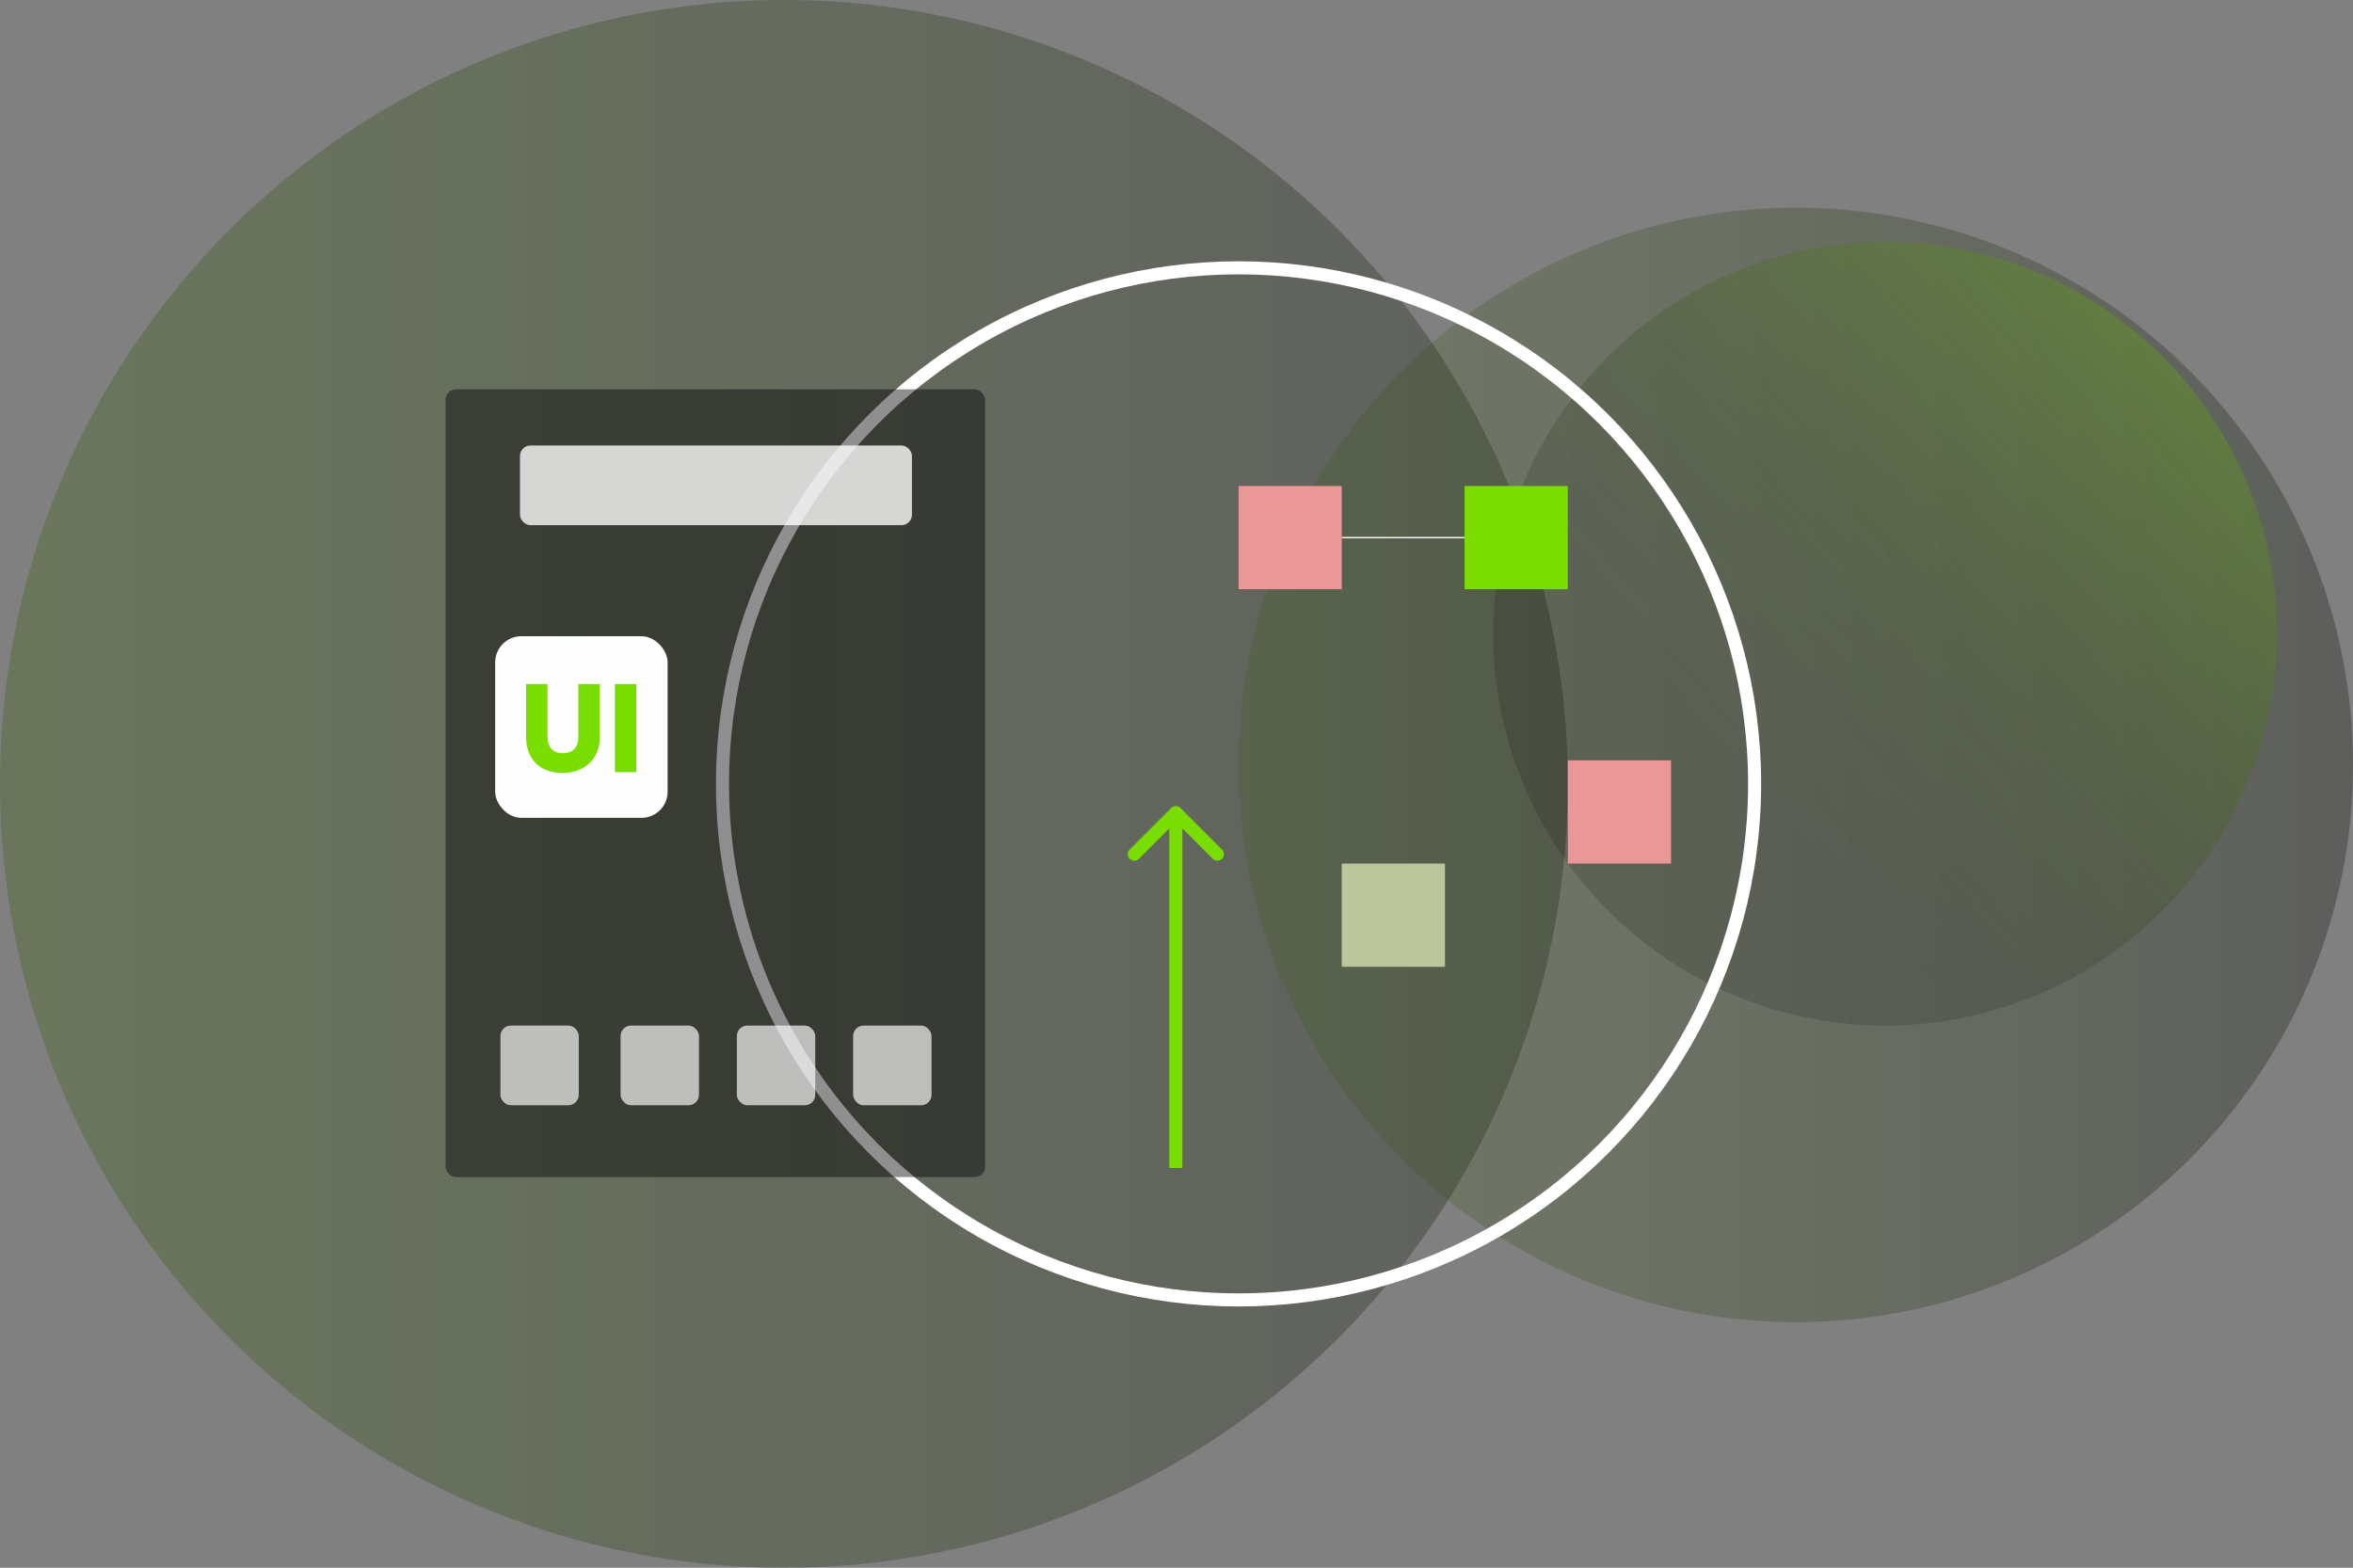<svg width="1801" height="1200" viewBox="0 0 1801 1200" fill="none" xmlns="http://www.w3.org/2000/svg">
<rect x="0" y="0" width="1801" height="1200" fill="#808080" stroke="none"/>
<circle cx="600" cy="600" r="600" fill="url(#paint0_linear_83_253)"/>
<circle cx="1374.5" cy="585.5" r="426.5" fill="url(#paint1_linear_83_253)"/>
<circle cx="1443" cy="485" r="300" fill="url(#paint2_linear_83_253)"/>
<circle cx="948" cy="600" r="395" stroke="white" stroke-width="10"/>
<rect x="341" y="298" width="413" height="603" rx="8" fill="black" fill-opacity="0.44"/>
<rect x="398" y="341" width="300" height="61" rx="8" fill="white" fill-opacity="0.79"/>
<rect x="383" y="785" width="60" height="61" rx="8" fill="white" fill-opacity="0.67"/>
<rect x="475" y="785" width="60" height="61" rx="8" fill="white" fill-opacity="0.67"/>
<rect x="564" y="785" width="60" height="61" rx="8" fill="white" fill-opacity="0.67"/>
<rect x="653" y="785" width="60" height="61" rx="8" fill="white" fill-opacity="0.67"/>
<rect x="379" y="487" width="132" height="139" rx="20" fill="#FFFEFE"/>
<path d="M419.08 523.608V563.928C419.08 567.96 420.072 571.064 422.056 573.24C424.04 575.416 426.952 576.504 430.792 576.504C434.632 576.504 437.576 575.416 439.624 573.24C441.672 571.064 442.696 567.96 442.696 563.928V523.608H459.112V563.832C459.112 569.848 457.832 574.936 455.272 579.096C452.712 583.256 449.256 586.392 444.904 588.504C440.616 590.616 435.816 591.672 430.504 591.672C425.192 591.672 420.424 590.648 416.2 588.6C412.04 586.488 408.744 583.352 406.312 579.192C403.88 574.968 402.664 569.848 402.664 563.832V523.608H419.08ZM487.056 523.608V591H470.64V523.608H487.056Z" fill="#7ADD00"/>
<line x1="1027" y1="411.5" x2="1130" y2="411.5" stroke="white"/>
<rect x="948" y="372" width="79" height="79" fill="#EA9797"/>
<rect x="1121" y="372" width="79" height="79" fill="#7ADD00"/>
<rect x="1200" y="582" width="79" height="79" fill="#EA9797"/>
<rect x="1027" y="661" width="79" height="79" fill="#BBC69D"/>
<path d="M903.536 618.464C901.583 616.512 898.417 616.512 896.464 618.464L864.645 650.284C862.692 652.237 862.692 655.403 864.645 657.355C866.597 659.308 869.763 659.308 871.716 657.355L900 629.071L928.284 657.355C930.237 659.308 933.403 659.308 935.355 657.355C937.308 655.403 937.308 652.237 935.355 650.284L903.536 618.464ZM905 894V622H895V894H905Z" fill="#7ADD00"/>
<defs>
<linearGradient id="paint0_linear_83_253" x1="-1834.47" y1="677.374" x2="1320.98" y2="677.374" gradientUnits="userSpaceOnUse">
<stop stop-color="#7ADD00" stop-opacity="0.3"/>
<stop offset="1" stop-opacity="0.26"/>
</linearGradient>
<linearGradient id="paint1_linear_83_253" x1="-356" y1="640.5" x2="1887" y2="640.5" gradientUnits="userSpaceOnUse">
<stop stop-color="#7ADD00" stop-opacity="0.04"/>
<stop offset="1" stop-opacity="0.29"/>
</linearGradient>
<linearGradient id="paint2_linear_83_253" x1="964.5" y1="866" x2="1743" y2="185" gradientUnits="userSpaceOnUse">
<stop offset="0.44" stop-opacity="0.14"/>
<stop offset="0.985" stop-color="#7ADD00" stop-opacity="0.34"/>
</linearGradient>
</defs>
</svg>
